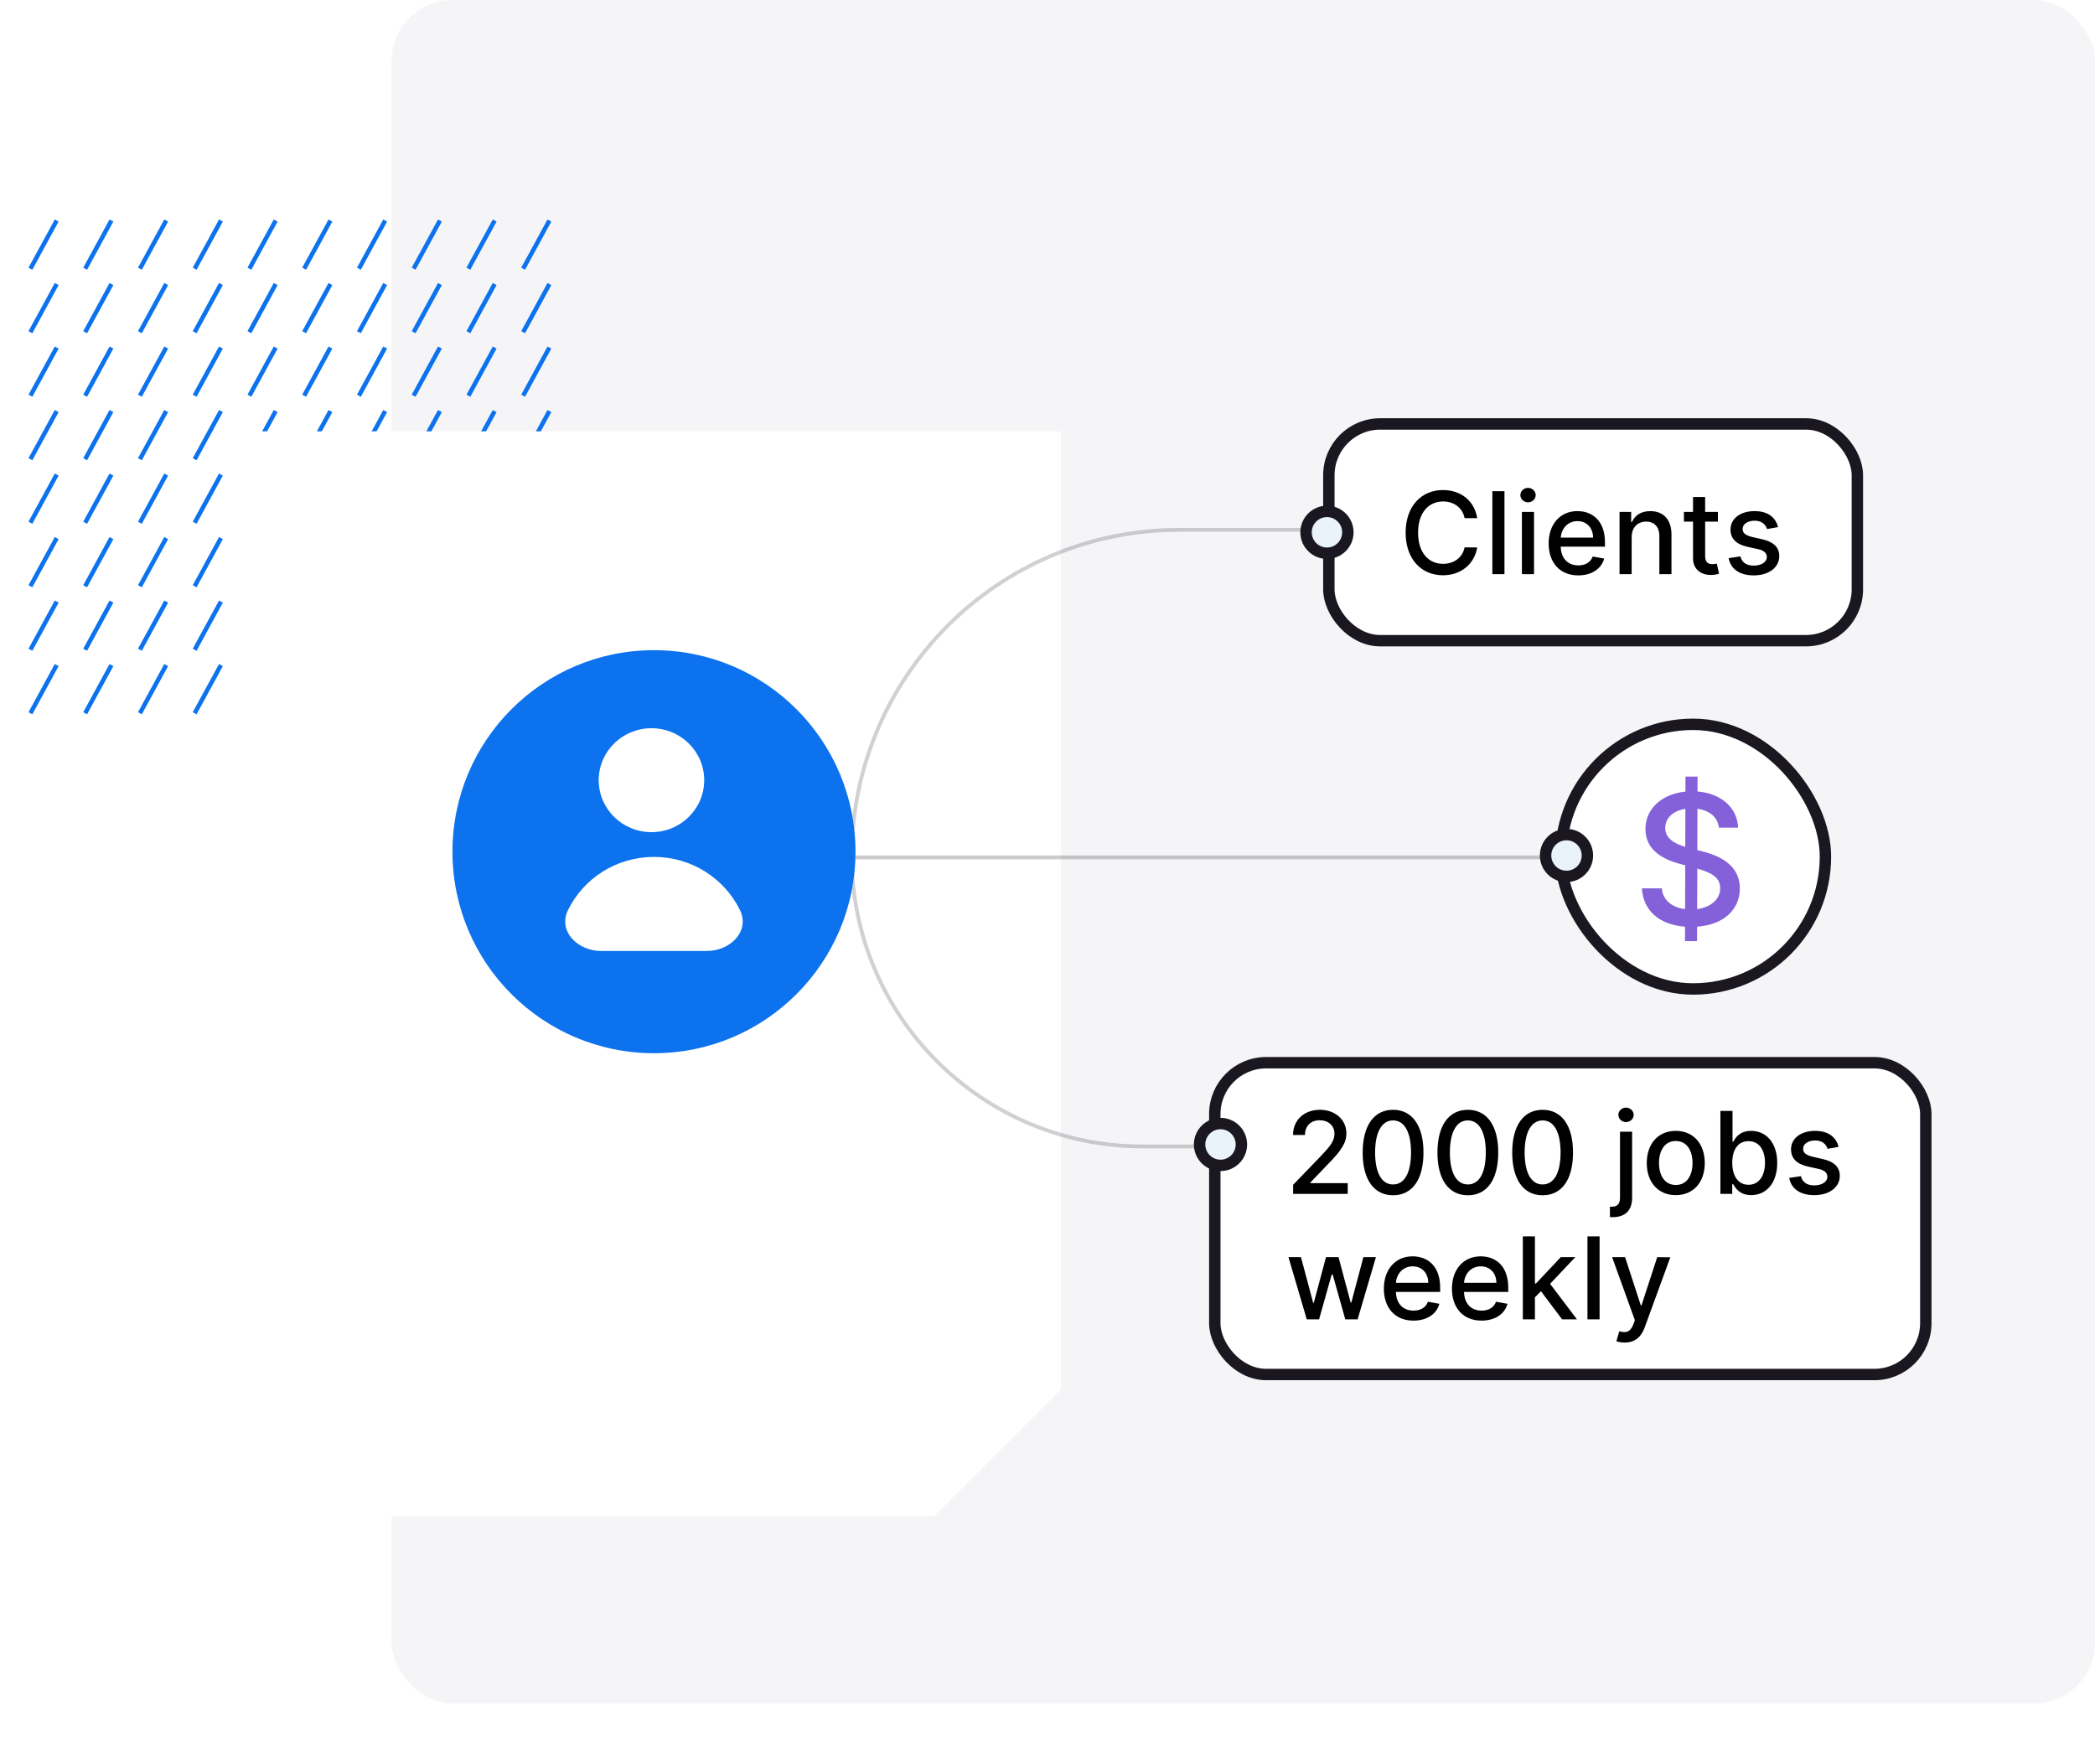 <svg fill="none" height="464" viewBox="0 0 551 464" width="551" xmlns="http://www.w3.org/2000/svg" xmlns:xlink="http://www.w3.org/1999/xlink"><filter id="a" color-interpolation-filters="sRGB" filterUnits="userSpaceOnUse" height="415.155" width="343.822" x=".089" y="48.545"><feFlood flood-opacity="0" result="BackgroundImageFix"/><feColorMatrix in="SourceAlpha" type="matrix" values="0 0 0 0 0 0 0 0 0 0 0 0 0 0 0 0 0 0 127 0"/><feOffset dy="32.455"/><feGaussianBlur stdDeviation="32.455"/><feColorMatrix type="matrix" values="0 0 0 0 0.196 0 0 0 0 0.31 0 0 0 0 0.494 0 0 0 0.1 0"/><feBlend in2="BackgroundImageFix" mode="normal" result="effect1_dropShadow"/><feBlend in="SourceGraphic" in2="effect1_dropShadow" mode="normal" result="shape"/></filter><path d="m7 0h544v448h-544z" fill="#fff"/><rect fill="#f5f5f7" height="448" rx="16" width="448" x="103"/><g stroke="#0c72ed" stroke-width="1.152"><path d="m144.5 58-6.911 12.671"/><path d="m144.5 74.703-6.911 12.671"/><path d="m144.5 91.405-6.911 12.671"/><path d="m144.5 108.108-6.911 12.671"/><path d="m144.5 124.81-6.911 12.671"/><path d="m144.5 141.513-6.911 12.671"/><path d="m144.5 158.215-6.911 12.671"/><path d="m144.5 174.918-6.911 12.671"/><path d="m130.101 58-6.911 12.671"/><path d="m130.101 74.703-6.911 12.671"/><path d="m130.101 91.405-6.911 12.671"/><path d="m130.101 108.108-6.911 12.671"/><path d="m130.101 124.81-6.911 12.671"/><path d="m130.101 141.513-6.911 12.671"/><path d="m130.101 158.215-6.911 12.671"/><path d="m130.101 174.918-6.911 12.671"/><path d="m115.703 58-6.912 12.671"/><path d="m115.703 74.703-6.912 12.671"/><path d="m115.703 91.405-6.912 12.671"/><path d="m115.703 108.108-6.912 12.671"/><path d="m115.703 124.81-6.912 12.671"/><path d="m115.703 141.513-6.912 12.671"/><path d="m115.703 158.215-6.912 12.671"/><path d="m115.703 174.918-6.912 12.671"/><path d="m101.304 58-6.912 12.671"/><path d="m101.304 74.703-6.912 12.671"/><path d="m101.304 91.405-6.912 12.671"/><path d="m101.304 108.108-6.912 12.671"/><path d="m101.304 124.81-6.912 12.671"/><path d="m101.304 141.513-6.912 12.671"/><path d="m101.304 158.215-6.912 12.671"/><path d="m101.304 174.918-6.912 12.671"/><path d="m86.905 58-6.911 12.671"/><path d="m86.905 74.703-6.911 12.671"/><path d="m86.905 91.405-6.911 12.671"/><path d="m86.905 108.108-6.911 12.671"/><path d="m86.905 124.81-6.911 12.671"/><path d="m86.905 141.513-6.911 12.671"/><path d="m86.905 158.215-6.911 12.671"/><path d="m86.905 174.918-6.911 12.671"/><path d="m72.506 58-6.911 12.671"/><path d="m72.506 74.703-6.911 12.671"/><path d="m72.506 91.405-6.911 12.671"/><path d="m72.506 108.108-6.911 12.671"/><path d="m72.506 124.81-6.911 12.671"/><path d="m72.506 141.513-6.911 12.671"/><path d="m72.506 158.215-6.911 12.671"/><path d="m72.506 174.918-6.911 12.671"/><path d="m58.108 58-6.911 12.671"/><path d="m58.108 74.703-6.911 12.671"/><path d="m58.108 91.405-6.911 12.671"/><path d="m58.108 108.108-6.911 12.671"/><path d="m58.108 124.81-6.911 12.671"/><path d="m58.108 141.513-6.911 12.671"/><path d="m58.108 158.215-6.911 12.671"/><path d="m58.108 174.918-6.911 12.671"/><path d="m43.709 58-6.911 12.671"/><path d="m43.709 74.703-6.911 12.671"/><path d="m43.709 91.405-6.911 12.671"/><path d="m43.709 108.108-6.911 12.671"/><path d="m43.709 124.81-6.911 12.671"/><path d="m43.709 141.513-6.911 12.671"/><path d="m43.709 158.215-6.911 12.671"/><path d="m43.709 174.918-6.911 12.671"/><path d="m29.31 58-6.911 12.671"/><path d="m29.31 74.703-6.911 12.671"/><path d="m29.31 91.405-6.911 12.671"/><path d="m29.31 108.108-6.911 12.671"/><path d="m29.31 124.81-6.911 12.671"/><path d="m29.31 141.513-6.911 12.671"/><path d="m29.31 158.215-6.911 12.671"/><path d="m29.31 174.918-6.911 12.671"/><path d="m14.911 58-6.911 12.671"/><path d="m14.911 74.703-6.911 12.671"/><path d="m14.911 91.405-6.911 12.671"/><path d="m14.911 108.108-6.911 12.671"/><path d="m14.911 124.81-6.911 12.671"/><path d="m14.911 141.513-6.911 12.671"/><path d="m14.911 158.215-6.911 12.671"/><path d="m14.911 174.918-6.911 12.671"/></g><g filter="url(#a)"><path d="m65 81h214v252.044l-33.289 33.289h-180.711z" fill="#fff"/></g><rect fill="#fff" height="69.605" rx="34.802" stroke="#1a1721" stroke-width="3" width="69.605" x="410.5" y="190.5"/><path d="m443.158 247.526h3.178l.017-3.803c7.15-.524 11.241-4.614 11.241-10.091 0-6.237-5.562-8.654-9.956-9.736l-1.234-.321.034-10.852c3.16.423 5.324 2.181 5.645 4.953h5.037c-.135-5.156-4.394-9.01-10.665-9.517l.016-3.904h-3.177l-.017 3.938c-6.068.609-10.514 4.395-10.514 9.855 0 4.817 3.448 7.64 9.009 9.144l1.454.389-.034 11.511c-3.296-.406-5.848-2.198-6.119-5.46h-5.24c.322 5.832 4.53 9.584 11.342 10.091zm3.212-8.434.034-10.632c3.431.946 6.017 2.197 6.017 5.121 0 2.958-2.468 5.038-6.051 5.511zm-3.127-16.362c-2.519-.744-5.291-2.079-5.274-4.987 0-2.535 2.012-4.513 5.291-5.003z" fill="#8461d9"/><rect fill="#fff" height="57" rx="13.5" width="139" x="349.5" y="111.5"/><path d="m388.518 136.277c-.745-4.666-4.399-7.393-9.012-7.393-5.647 0-9.812 4.229-9.812 11.207s4.144 11.207 9.812 11.207c4.794 0 8.299-3.004 9.012-7.319l-3.323-.01c-.565 2.791-2.909 4.325-5.668 4.325-3.739 0-6.563-2.866-6.563-8.203 0-5.295 2.813-8.203 6.574-8.203 2.78 0 5.113 1.566 5.657 4.389zm7.169-7.095h-3.185v21.818h3.185zm4.586 21.818h3.185v-16.364h-3.185zm1.608-18.888c1.098 0 2.014-.853 2.014-1.897s-.916-1.907-2.014-1.907c-1.108 0-2.013.863-2.013 1.907s.905 1.897 2.013 1.897zm13.215 19.218c3.569 0 6.094-1.758 6.818-4.421l-3.015-.543c-.575 1.545-1.96 2.333-3.771 2.333-2.727 0-4.56-1.769-4.645-4.922h11.633v-1.129c0-5.913-3.536-8.225-7.244-8.225-4.56 0-7.564 3.473-7.564 8.502 0 5.081 2.962 8.405 7.788 8.405zm-4.602-9.939c.127-2.323 1.811-4.336 4.399-4.336 2.472 0 4.091 1.832 4.102 4.336zm18.642-.107c0-2.61 1.598-4.101 3.814-4.101 2.163 0 3.473 1.416 3.473 3.792v10.025h3.185v-10.408c0-4.049-2.226-6.169-5.571-6.169-2.461 0-4.07 1.14-4.826 2.877h-.203v-2.664h-3.057v16.364h3.185zm22.683-6.648h-3.356v-3.92h-3.185v3.92h-2.397v2.557h2.397v9.663c-.011 2.972 2.258 4.41 4.772 4.357 1.012-.011 1.694-.202 2.067-.341l-.575-2.631c-.213.042-.607.138-1.119.138-1.033 0-1.96-.341-1.96-2.184v-9.002h3.356zm15.822 3.995c-.661-2.546-2.653-4.208-6.19-4.208-3.696 0-6.317 1.95-6.317 4.848 0 2.322 1.406 3.867 4.474 4.549l2.77.607c1.577.351 2.312 1.055 2.312 2.077 0 1.268-1.353 2.259-3.441 2.259-1.907 0-3.132-.821-3.516-2.429l-3.079.469c.533 2.897 2.941 4.527 6.616 4.527 3.953 0 6.691-2.098 6.691-5.06 0-2.312-1.471-3.739-4.475-4.432l-2.599-.597c-1.801-.426-2.578-1.033-2.568-2.141-.01-1.257 1.353-2.152 3.164-2.152 1.982 0 2.898 1.097 3.271 2.195z" fill="#000"/><rect height="57" rx="13.5" stroke="#1a1721" stroke-width="3" width="139" x="349.5" y="111.5"/><rect fill="#fff" height="82" rx="13.5" width="187" x="319.5" y="279.5"/><path d="m340.099 314h14.361v-2.823h-9.823v-.16l4.336-4.538c3.995-4.038 5.135-5.966 5.135-8.406 0-3.505-2.855-6.189-6.967-6.189-4.081 0-7.064 2.642-7.064 6.626h3.143c-.01-2.344 1.502-3.878 3.857-3.878 2.216 0 3.899 1.364 3.899 3.537 0 1.928-1.151 3.313-3.494 5.795l-7.383 7.65zm26.294.362c5.039 0 7.99-4.112 7.99-11.26 0-7.096-2.994-11.218-7.99-11.218-5.007 0-7.99 4.112-8.001 11.218 0 7.137 2.951 11.25 8.001 11.26zm0-2.844c-2.951 0-4.73-2.962-4.73-8.416.011-5.434 1.79-8.427 4.73-8.427 2.93 0 4.719 2.993 4.719 8.427 0 5.454-1.779 8.416-4.719 8.416zm19.665 2.844c5.039 0 7.99-4.112 7.99-11.26 0-7.096-2.993-11.218-7.99-11.218-5.007 0-7.99 4.112-8 11.218 0 7.137 2.951 11.25 8 11.26zm0-2.844c-2.951 0-4.73-2.962-4.73-8.416.011-5.434 1.79-8.427 4.73-8.427 2.93 0 4.72 2.993 4.72 8.427 0 5.454-1.779 8.416-4.72 8.416zm19.666 2.844c5.039 0 7.99-4.112 7.99-11.26 0-7.096-2.994-11.218-7.99-11.218-5.008 0-7.991 4.112-8.001 11.218 0 7.137 2.951 11.25 8.001 11.26zm0-2.844c-2.951 0-4.731-2.962-4.731-8.416.011-5.434 1.79-8.427 4.731-8.427 2.929 0 4.719 2.993 4.719 8.427 0 5.454-1.779 8.416-4.719 8.416zm20.351-13.882v17.387c0 1.523-.629 2.354-2.141 2.354-.182 0-.32 0-.512-.011v2.749h.618c3.42.043 5.22-1.79 5.22-5.071v-17.408zm1.577-2.524c1.097 0 2.013-.853 2.013-1.897s-.916-1.907-2.013-1.907c-1.108 0-2.014.863-2.014 1.907s.906 1.897 2.014 1.897zm13.086 19.218c4.613 0 7.628-3.377 7.628-8.437 0-5.093-3.015-8.47-7.628-8.47s-7.627 3.377-7.627 8.47c0 5.06 3.014 8.437 7.627 8.437zm.011-2.674c-3.015 0-4.421-2.631-4.421-5.774 0-3.132 1.406-5.795 4.421-5.795 2.994 0 4.4 2.663 4.4 5.795 0 3.143-1.406 5.774-4.4 5.774zm11.728 2.344h3.111v-2.546h.267c.575 1.044 1.747 2.866 4.73 2.866 3.963 0 6.839-3.175 6.839-8.47 0-5.305-2.919-8.427-6.871-8.427-3.036 0-4.134 1.854-4.698 2.866h-.192v-8.107h-3.186zm3.122-8.182c0-3.42 1.491-5.689 4.272-5.689 2.887 0 4.336 2.44 4.336 5.689 0 3.281-1.492 5.785-4.336 5.785-2.738 0-4.272-2.344-4.272-5.785zm27.964-4.187c-.66-2.546-2.653-4.208-6.189-4.208-3.697 0-6.318 1.95-6.318 4.848 0 2.322 1.406 3.867 4.474 4.549l2.77.607c1.577.351 2.312 1.055 2.312 2.077 0 1.268-1.353 2.259-3.441 2.259-1.907 0-3.132-.821-3.516-2.429l-3.078.469c.532 2.897 2.94 4.527 6.615 4.527 3.953 0 6.691-2.098 6.691-5.06 0-2.312-1.47-3.739-4.475-4.432l-2.599-.597c-1.801-.426-2.578-1.033-2.568-2.141-.01-1.257 1.353-2.152 3.164-2.152 1.982 0 2.898 1.097 3.271 2.195zm-139.874 45.369h3.239l3.323-11.815h.245l3.324 11.815h3.25l4.804-16.364h-3.292l-3.185 11.964h-.16l-3.196-11.964h-3.292l-3.217 12.017h-.16l-3.207-12.017h-3.291zm28.063.33c3.569 0 6.093-1.758 6.818-4.421l-3.015-.543c-.575 1.545-1.96 2.333-3.771 2.333-2.728 0-4.56-1.769-4.645-4.922h11.633v-1.129c0-5.913-3.537-8.225-7.244-8.225-4.56 0-7.564 3.473-7.564 8.502 0 5.081 2.962 8.405 7.788 8.405zm-4.603-9.939c.128-2.323 1.812-4.336 4.4-4.336 2.472 0 4.091 1.832 4.102 4.336zm22.51 9.939c3.569 0 6.094-1.758 6.818-4.421l-3.015-.543c-.575 1.545-1.96 2.333-3.771 2.333-2.727 0-4.56-1.769-4.645-4.922h11.634v-1.129c0-5.913-3.537-8.225-7.245-8.225-4.559 0-7.564 3.473-7.564 8.502 0 5.081 2.962 8.405 7.788 8.405zm-4.602-9.939c.128-2.323 1.811-4.336 4.4-4.336 2.471 0 4.091 1.832 4.101 4.336zm15.457 9.609h3.185v-5.806l1.588-1.587 5.561 7.393h3.91l-7.074-9.343 6.626-7.021h-3.814l-6.52 6.925h-.277v-12.379h-3.185zm20.185-21.818h-3.186v21.818h3.186zm6.598 27.912c2.632 0 4.304-1.375 5.242-3.91l6.765-18.516-3.441-.032-4.144 12.699h-.171l-4.144-12.699h-3.409l5.987 16.577-.394 1.087c-.81 2.12-1.95 2.312-3.697 1.832l-.767 2.61c.384.181 1.215.352 2.173.352z" fill="#000"/><rect height="82" rx="13.5" stroke="#1a1721" stroke-width="3" width="187" x="319.5" y="279.5"/><path d="m225 225.5h184" stroke="#000" stroke-opacity=".2"/><path d="m346.354 139.354h-36.208c-47.577 0-86.146 38.569-86.146 86.146" opacity=".2" stroke="#1a1721"/><path d="m224 225c0 42.26 34.258 76.518 76.518 76.518h17.982" opacity=".2" stroke="#1a1721"/><circle cx="172" cy="224" fill="#fff" r="53"/><circle cx="172" cy="224" fill="#0c72ed" r="53"/><path d="m185.213 205.195c0 7.549-6.212 13.668-13.874 13.668s-13.874-6.119-13.874-13.668 6.212-13.669 13.874-13.669 13.874 6.12 13.874 13.669z" fill="#fff"/><path d="m185.947 250.105c6.162 0 11.377-5.246 8.657-10.775-4.065-8.261-12.66-13.958-22.604-13.958-9.945 0-18.539 5.697-22.604 13.958-2.721 5.529 2.494 10.775 8.656 10.775z" fill="#fff"/><circle cx="349" cy="140" fill="#eaf2fa" r="5.5" stroke="#1a1721" stroke-width="3"/><circle cx="321" cy="301" fill="#eaf2fa" r="5.5" stroke="#1a1721" stroke-width="3"/><circle cx="412" cy="225" fill="#eaf2fa" r="5.5" stroke="#1a1721" stroke-width="3"/></svg>
